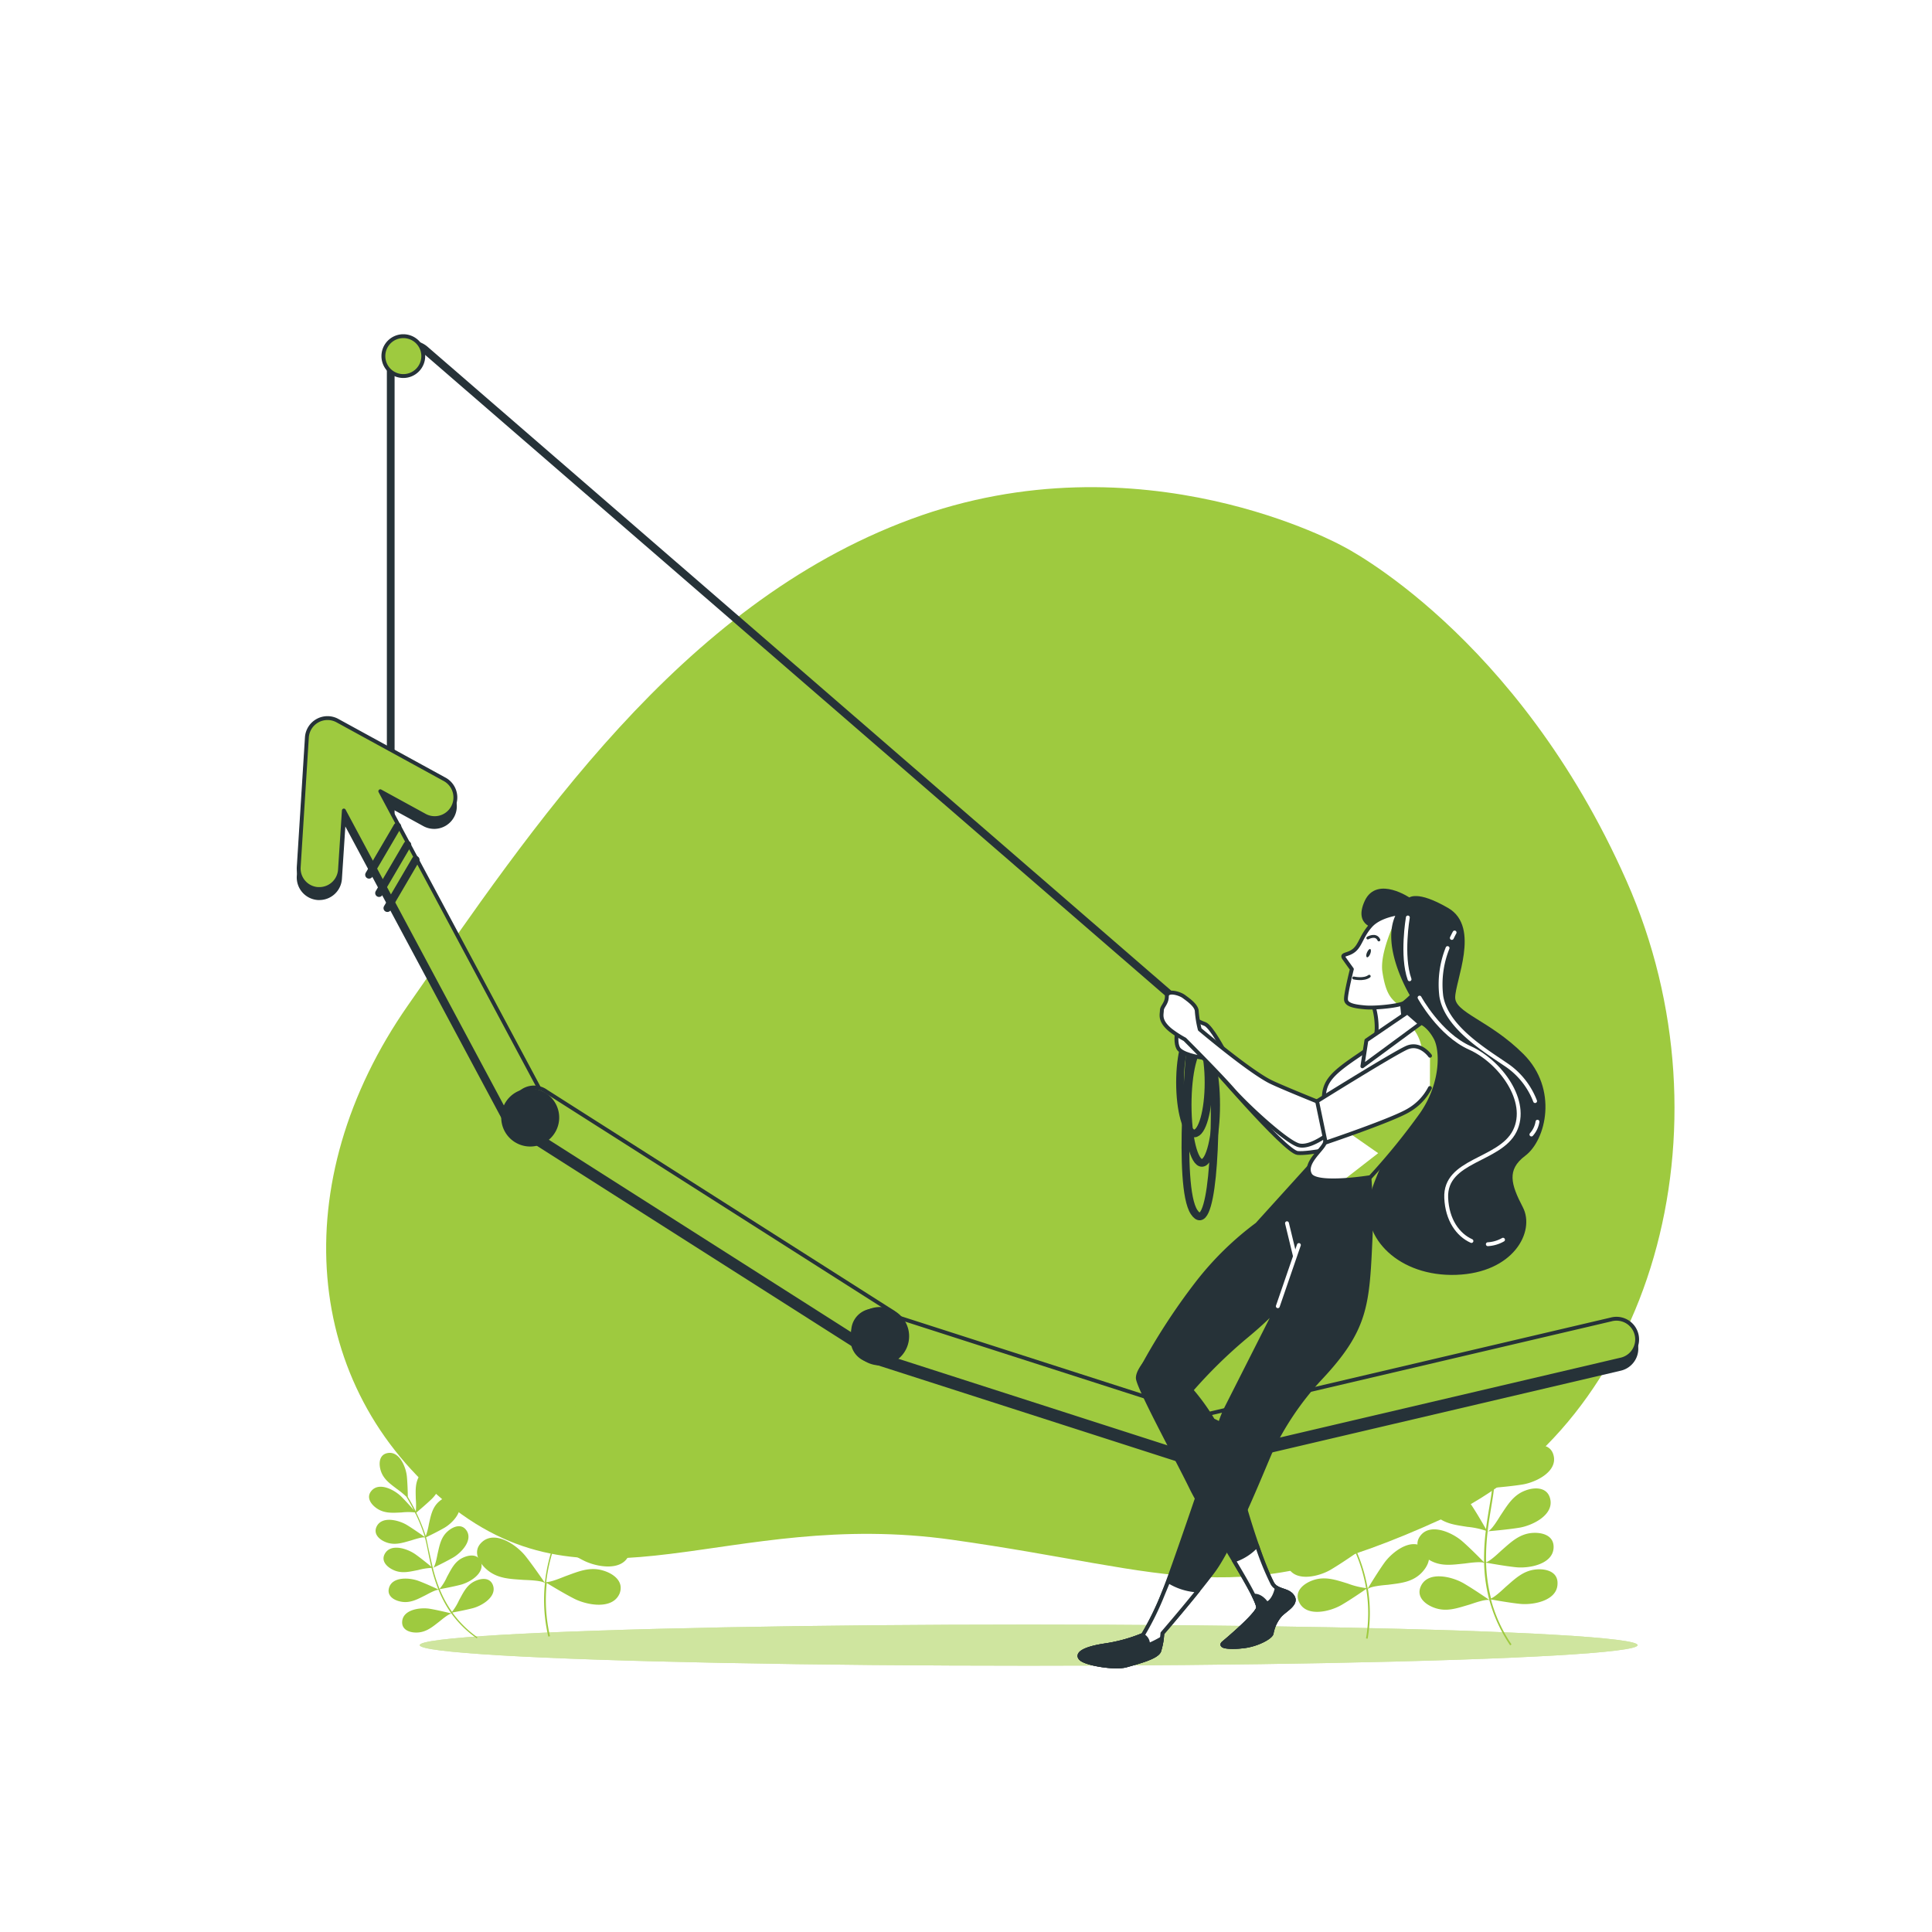 <svg class="animated" id="freepik_stories-rising" xmlns="http://www.w3.org/2000/svg" xmlns:xlink="http://www.w3.org/1999/xlink" viewBox="0 0 500 500" version="1.1" xmlns:svgjs="http://svgjs.com/svgjs"><style>svg#freepik_stories-rising:not(.animated) .animable {opacity: 0;}svg#freepik_stories-rising.animated #el861oy9lbq0b {animation: 1s 1 forwards cubic-bezier(.36,-0.01,.5,1.38) zoomIn;animation-delay: 0s;}svg#freepik_stories-rising.animated #elk7elalg7sa {animation: 1s 1 forwards cubic-bezier(.36,-0.01,.5,1.38) zoomIn;animation-delay: 0.5s;opacity: 0}svg#freepik_stories-rising.animated #freepik--background-simple--inject-2 {animation: 1s 1 forwards cubic-bezier(.36,-0.01,.5,1.38) zoomIn;animation-delay: 0s;}svg#freepik_stories-rising.animated #freepik--Plants--inject-2 {animation: 3s Infinite  linear wind;animation-delay: 0s;}svg#freepik_stories-rising.animated #freepik--Calendar--inject-2 {animation: 1s 1 forwards cubic-bezier(.36,-0.01,.5,1.38) zoomIn;animation-delay: 0.6s;opacity: 0}svg#freepik_stories-rising.animated #freepik--Arrow--inject-2 {animation: 1s 1 forwards cubic-bezier(.36,-0.01,.5,1.38) slideUp,1.5s Infinite  linear wind;animation-delay: 0s,1s;}svg#freepik_stories-rising.animated #freepik--Character--inject-2 {animation: 1s 1 forwards cubic-bezier(.36,-0.01,.5,1.38) fadeIn,1.5s Infinite  linear wind;animation-delay: 0s,1s;}            @keyframes zoomIn {                0% {                    opacity: 0;                    transform: scale(0.5);                }                100% {                    opacity: 1;                    transform: scale(1);                }            }                    @keyframes wind {                0% {                    transform: rotate( 0deg );                }                25% {                    transform: rotate( 1deg );                }                75% {                    transform: rotate( -1deg );                }            }                    @keyframes slideUp {                0% {                    opacity: 0;                    transform: translateY(30px);                }                100% {                    opacity: 1;                    transform: inherit;                }            }                    @keyframes fadeIn {                0% {                    opacity: 0;                }                100% {                    opacity: 1;                }            }        </style><g id="freepik--background-simple--inject-2" class="animable" style="transform-origin: 258.884px 267.146px;"><path d="M347.58,141.39s-52.13-29.16-111.94-7-97.93,79.79-130,125.7-27.19,99,10.43,129.24,71.72.9,130.33,9.16,72.88,19.26,126.89-5.44,76-101,47.66-165.06S347.58,141.39,347.58,141.39Z" style="fill: rgb(158, 202, 63); transform-origin: 258.884px 267.146px;" id="el861oy9lbq0b" class="animable"></path><g id="elk7elalg7sa"><path d="M347.58,141.39s-52.13-29.16-111.94-7-97.93,79.79-130,125.7-27.19,99,10.43,129.24,71.72.9,130.33,9.16,72.88,19.26,126.89-5.44,76-101,47.66-165.06S347.58,141.39,347.58,141.39Z" style="fill: rgb(255, 255, 255); opacity: 0.8; transform-origin: 258.884px 267.146px;" class="animable"></path></g></g><g id="freepik--Floor--inject-2" class="animable" style="transform-origin: 266.22px 425.76px;"><ellipse cx="266.22" cy="425.76" rx="157.59" ry="5.32" style="fill: rgb(158, 202, 63); transform-origin: 266.22px 425.76px;" id="el3tugmogjir3" class="animable"></ellipse><g id="el24pfg1do0lp"><ellipse cx="266.22" cy="425.76" rx="157.59" ry="5.32" style="fill: rgb(255, 255, 255); opacity: 0.5; transform-origin: 266.22px 425.76px;" class="animable"></ellipse></g></g><g id="freepik--Plants--inject-2" class="animable" style="transform-origin: 249.3px 385.829px;"><path d="M368.52,400.56c-3.33-2.74-8.26,1.12-10.25,3.89-1.65,2.31-3.83,5.89-4.34,6.73l0-.22.11-.07-.12.05a41.22,41.22,0,0,0-2.69-9.09c.84-.85,4.05-1.71,4.77-2,3-1,5.85-1.78,7.78-4.48,1.52-2.14,2.38-5.25-.42-6.76-3.8-2-7.89,2.7-9.3,5.8-1.11,2.44-2.46,6.09-2.88,7.27a58.09,58.09,0,0,0-3.78-7.27,21.56,21.56,0,0,1,3.95-2.86c2.63-1.74,5.2-3.21,6.37-6.32.93-2.45,1-5.68-2.14-6.42-4.18-1-6.93,4.62-7.5,8-.4,2.36-.74,5.7-.89,7.27-1.08-1.76-2.16-3.38-3.14-4.84s-2-2.93-2.67-4.16l.3-.11a.67.67,0,0,1-.35,0l0-.06c.67-1,3.67-2.43,4.34-2.8,2.75-1.54,5.42-2.83,6.81-5.84,1.11-2.38,1.37-5.6-1.66-6.57-4.1-1.3-7.25,4.11-8.07,7.43-.64,2.59-1.28,6.42-1.49,7.66-.11-.21-.23-.42-.33-.62a63,63,0,0,1-3.31-7.84l.31,0a.87.87,0,0,1-.34-.06c0-.1-.07-.2-.1-.29a22.17,22.17,0,0,1,3.42-3.44c2.32-2.14,4.61-4,5.27-7.26.52-2.58,0-5.77-3.15-6-4.29-.32-6.1,5.68-6.12,9.1,0,2.09.15,4.91.26,6.64-.58-1.77-1-3.27-1.26-4.25h0v0c-.13-.48-.21-.84-.26-1.05a27.1,27.1,0,0,1,.45-4.36c.4-3.13,1-6-.63-8.95-1.26-2.31-3.69-4.43-6.27-2.57-3.49,2.52-1,8.27,1.16,10.9,1.54,1.85,3.86,4.29,5,5.43.24,1,.81,3.13,1.71,5.8a27,27,0,0,1-3.22-3.18c-2.18-2.27-4.1-4.53-7.36-5.12-2.59-.47-5.77.08-5.94,3.26-.23,4.3,5.8,6,9.22,5.94,2.47,0,5.95-.33,7.46-.46a62.09,62.09,0,0,0,3.36,8c.08.15.16.3.25.45a25.22,25.22,0,0,1-3.94-2.29c-2.68-1.67-5.1-3.39-8.41-3.16-2.62.18-5.56,1.5-4.95,4.63.84,4.22,7.1,4.37,10.4,3.48,2.38-.64,5.68-1.77,7.11-2.28.72,1.27,1.66,2.67,2.73,4.25s2.25,3.37,3.43,5.32v0c-.93.32-4.15-2-4.86-2.43-2.68-1.67-5.09-3.39-8.4-3.16-2.62.18-5.57,1.5-4.95,4.63.83,4.22,7.1,4.37,10.39,3.48,3.08-.82,7.69-2.48,7.82-2.52l0,.15c0-.05,0-.09,0-.14a55.11,55.11,0,0,1,3.65,7.08c-1.2.17-4.26-1-5-1.18-3-.91-5.8-1.93-8.93-.84-2.48.86-5,2.91-3.57,5.76,1.92,3.86,8,2.36,10.95.64,2.33-1.36,5.58-3.59,6.58-4.28a40.83,40.83,0,0,1,2.65,9,20.48,20.48,0,0,1-4.79-1.2c-3-.91-5.81-1.93-8.94-.84-2.48.86-5,2.91-3.56,5.76,1.91,3.86,8,2.36,10.94.64,2.21-1.28,5.22-3.34,6.39-4.15a38.54,38.54,0,0,1-.06,12.81l.42.07a38.71,38.71,0,0,0,.07-12.88c.82-.73,4.4-1,5.18-1.07,3.13-.41,6.09-.61,8.5-2.89C369.53,405.47,371,402.58,368.52,400.56Z" style="fill: rgb(158, 202, 63); transform-origin: 345.188px 388.61px;" id="elnqonnxhw23n" class="animable"></path><path d="M397.55,406.17c-3.3.29-5.41,2.37-7.79,4.44-.54.47-2.67,2.57-3.88,3.07a41.2,41.2,0,0,1-1.28-9.26c1.2.21,5.07.91,7.76,1.18,3.4.35,9.56-.78,9.71-5.09.11-3.18-3-4-5.62-3.78-3.3.3-5.42,2.38-7.79,4.45-.57.49-2.89,2.79-4.06,3.13a56.27,56.27,0,0,1,.41-8,.44.44,0,0,1,.09.11l-.07-.13c.14,0,5-.4,8.16-.92,3.37-.55,9-3.27,8-7.46-.72-3.1-4-3.09-6.41-2.17-3.12,1.15-4.61,3.71-6.36,6.33-.47.7-2.44,4.13-3.42,4.22v0c.26-2.27.62-4.37.93-6.26s.6-3.55.73-5c1.51-.13,5-.45,7.42-.85,3.37-.56,9-3.27,8-7.46-.73-3.1-4-3.09-6.42-2.18-3.11,1.16-4.6,3.72-6.35,6.34a26.39,26.39,0,0,1-2.65,3.72c0-.18,0-.35,0-.52a63.74,63.74,0,0,0-.23-8.67c1.42-.5,4.72-1.67,7-2.66,3.13-1.37,7.93-5.39,5.95-9.21-1.47-2.82-4.59-2-6.75-.53-2.73,1.89-3.55,4.74-4.6,7.71a26.29,26.29,0,0,1-1.63,4.22c-.27-2.81-.64-5-.82-6,.53-1.48,1.64-4.67,2.27-7,.9-3.29.79-9.55-3.43-10.41-3.12-.63-4.46,2.31-4.65,4.93-.25,3.31,1.46,5.73,3.11,8.41a29,29,0,0,1,2.22,3.79c0,.21.1.58.19,1.06,0,0,0,0,0,0v0c.17,1,.4,2.54.6,4.4-.61-1.63-1.63-4.26-2.5-6.17-1.43-3.1-5.54-7.82-9.33-5.76-2.79,1.52-1.92,4.63-.39,6.76,1.94,2.69,4.8,3.45,7.8,4.45a22,22,0,0,1,4.53,1.72c0,.1,0,.2,0,.3a.64.64,0,0,1-.28.2l.29-.1a61.59,61.59,0,0,1,.22,8.51c0,.23,0,.46-.05.7-.69-1-2.86-4.26-4.51-6.37-2.11-2.68-7.21-6.32-10.41-3.44-2.37,2.13-.8,5,1.19,6.67,2.51,2.17,5.47,2.24,8.61,2.51.76.07,4.09.14,5.11.77V385a.77.77,0,0,1-.32.13l.31,0c-.13,1.41-.41,3.05-.72,4.89s-.61,3.65-.87,5.71c-.78-1.37-2.46-4.28-3.8-6.27-1.91-2.83-6.73-6.82-10.13-4.18-2.51,1.95-1.16,4.88.7,6.73,2.35,2.35,5.3,2.64,8.41,3.14a21.27,21.27,0,0,1,4.78,1,57.58,57.58,0,0,0-.45,8.18c-.87-.89-3.6-3.67-5.62-5.43-2.56-2.25-8.25-4.88-10.86-1.46-1.93,2.53.13,5,2.4,6.33,2.87,1.67,5.79,1.2,8.93.88.76-.07,4-.62,5.16-.19a40.57,40.57,0,0,0,1.29,9.39.28.28,0,0,1-.13,0l.13,0,.06.21c-.81-.55-4.27-2.92-6.72-4.34-3-1.71-9.05-3.19-10.95.67-1.4,2.86,1.1,4.9,3.59,5.75,3.13,1.08,5.91,0,8.93-.87.76-.23,4.11-1.49,5.16-1.16a38.93,38.93,0,0,0,5.38,11.7l.35-.24a38.1,38.1,0,0,1-5.33-11.64c1.4.26,5,.89,7.53,1.15,3.39.35,9.55-.79,9.7-5.09C403.29,406.77,400.17,405.93,397.55,406.17Z" style="fill: rgb(158, 202, 63); transform-origin: 384.962px 388.627px;" id="elwp13ym5dsm" class="animable"></path><path d="M156,406.43c-3.44-1-6.36.29-9.56,1.45-.72.26-3.67,1.55-5.08,1.58a43.75,43.75,0,0,1,2.31-9.81c1.11.68,4.74,2.88,7.34,4.2,3.27,1.67,9.9,2.92,11.73-1.35,1.34-3.15-1.47-5.2-4.19-6-3.43-1-6.36.29-9.55,1.45-.77.28-4,1.68-5.29,1.57a59.11,59.11,0,0,1,3.5-7.83,1.21,1.21,0,0,1,.05.14l0-.16c.15,0,5.2,1.54,8.56,2.24,3.6.75,10.33.22,11-4.38.47-3.39-2.78-4.63-5.61-4.67-3.57-.05-6.06,1.95-8.84,3.9-.74.52-4.06,3.2-5.08,2.91v0c1.15-2.17,2.32-4.14,3.37-5.92s2-3.34,2.67-4.74c1.57.45,5.19,1.48,7.79,2,3.6.75,10.33.21,11-4.38.47-3.4-2.78-4.64-5.61-4.68-3.57,0-6.06,2-8.84,3.91a28.69,28.69,0,0,1-4.1,2.71c.08-.17.16-.34.23-.51a67.85,67.85,0,0,0,3.14-8.8c1.62.05,5.39.15,8,0,3.67-.16,10.06-2.34,9.55-6.95-.38-3.41-3.83-3.81-6.58-3.15-3.48.83-5.4,3.38-7.62,6a28.27,28.27,0,0,1-3.26,3.61c.81-2.93,1.29-5.28,1.49-6.34,1.11-1.29,3.46-4.06,5-6.14,2.18-3,4.49-9.3.58-11.8-2.88-1.84-5.37.6-6.58,3.15-1.53,3.23-.76,6.33-.14,9.67a30.4,30.4,0,0,1,.76,4.66c0,.23-.11.62-.22,1.14a0,0,0,0,0,0,0v0c-.22,1.08-.58,2.71-1.1,4.65,0-1.87,0-4.91-.13-7.16-.23-3.67-2.53-10-7.13-9.41-3.4.44-3.73,3.9-3,6.64.9,3.46,3.49,5.33,6.11,7.49a24.09,24.09,0,0,1,3.89,3.49l-.09.32a1.11,1.11,0,0,1-.36.09h.33a68,68,0,0,1-3.09,8.64c-.09.22-.2.45-.32.68-.29-1.32-1.22-5.4-2.06-8.15-1.08-3.52-4.8-9.15-9.13-7.5-3.2,1.23-2.72,4.67-1.39,7.17,1.68,3.15,4.63,4.37,7.68,5.86.74.36,4.06,1.73,4.84,2.75l0,.07a.77.77,0,0,1-.37,0l.32.1c-.68,1.37-1.59,2.9-2.61,4.63s-2,3.44-3.09,5.4c-.26-1.68-.82-5.25-1.4-7.77-.82-3.58-4.11-9.47-8.55-8.14-3.29,1-3.06,4.46-1.91,7.05,1.45,3.26,4.3,4.7,7.23,6.41.66.38,3.45,1.77,4.42,2.83a60.69,60.69,0,0,0-3.61,8.05c-.53-1.24-2.2-5.08-3.54-7.64-1.71-3.26-6.4-8.11-10.36-5.68-2.92,1.79-1.81,5.09,0,7.29,2.23,2.79,5.36,3.45,8.63,4.35.79.22,4.3,1,5.26,1.81a44.23,44.23,0,0,0-2.35,9.94l-.12,0,.12.08,0,.23c-.6-.87-3.15-4.59-5.07-7-2.31-2.87-7.85-6.72-11.26-3.57-2.52,2.33-.79,5.35,1.37,7.17,2.74,2.3,5.93,2.34,9.32,2.59.85.06,4.71.09,5.63.84a41.59,41.59,0,0,0,.87,13.84l.44-.1a41.37,41.37,0,0,1-.84-13.77c1.31.8,4.67,2.83,7.12,4.07,3.28,1.67,9.91,2.92,11.73-1.35C161.55,409.26,158.74,407.21,156,406.43Z" style="fill: rgb(158, 202, 63); transform-origin: 148.99px 384.698px;" id="elghth8s77w6v" class="animable"></path><path d="M122.88,409.21c-2.13,1-3,3-4.08,4.94a14.86,14.86,0,0,1-1.82,3,29.18,29.18,0,0,1-3.19-5.87c.85-.15,3.62-.67,5.48-1.16,2.36-.63,6.19-2.94,5.21-5.86-.73-2.15-3-1.92-4.71-1.11-2.14,1-3,3-4.09,4.95a13.14,13.14,0,0,1-1.92,3.11,40.78,40.78,0,0,1-1.74-5.42l.09.05-.08-.07c.09,0,3.25-1.54,5.22-2.67,2.12-1.22,5.2-4.46,3.49-7-1.27-1.89-3.42-1.06-4.84.17-1.79,1.55-2.14,3.64-2.65,5.84-.13.58-.59,3.37-1.22,3.68h0c-.4-1.58-.69-3.08-1-4.42s-.5-2.52-.77-3.52c1-.47,3.22-1.57,4.74-2.45,2.12-1.22,5.2-4.46,3.49-7-1.27-1.88-3.42-1.06-4.84.17-1.79,1.56-2.14,3.65-2.65,5.84a18.06,18.06,0,0,1-.82,3.16c0-.13-.08-.24-.11-.36a46.8,46.8,0,0,0-2.34-5.74c.82-.69,2.73-2.31,4-3.54,1.75-1.7,4-5.6,1.65-7.66-1.69-1.51-3.57-.19-4.64,1.36-1.35,1.95-1.18,4.06-1.13,6.31a19.41,19.41,0,0,1,0,3.23c-.89-1.81-1.7-3.18-2.07-3.8,0-1.12-.08-3.53-.24-5.24-.23-2.43-1.89-6.59-4.92-6.09-2.25.36-2.4,2.66-1.87,4.46.67,2.28,2.42,3.47,4.21,4.84a20.46,20.46,0,0,1,2.43,2c.08.13.22.35.4.66v0c.37.63.91,1.6,1.52,2.79-.82-.93-2.17-2.44-3.23-3.49-1.74-1.71-5.68-3.83-7.69-1.5-1.49,1.72-.12,3.58,1.44,4.62,2,1.31,4.08,1.1,6.34,1a15.33,15.33,0,0,1,3.46,0l.09.2a.63.63,0,0,1-.13.2l.17-.14a45.4,45.4,0,0,1,2.29,5.63c0,.16.1.32.14.48-.73-.52-3-2.12-4.62-3.11-2.09-1.27-6.42-2.41-7.83.33-1,2,.72,3.51,2.48,4.15,2.23.82,4.22.12,6.39-.49.53-.15,2.77-.94,3.61-.78v.05a.7.7,0,0,1-.18.17l.2-.1c.27,1,.5,2.14.76,3.45s.51,2.59.86,4c-.87-.72-2.73-2.23-4.13-3.22-2-1.41-6.22-2.87-7.83-.24-1.19,1.93.46,3.55,2.17,4.32,2.16,1,4.21.42,6.41,0a15.56,15.56,0,0,1,3.44-.55,42.44,42.44,0,0,0,1.77,5.58c-.81-.38-3.33-1.54-5.13-2.21-2.28-.86-6.75-1.18-7.63,1.76-.65,2.18,1.36,3.32,3.21,3.63,2.33.39,4.17-.66,6.19-1.67.49-.24,2.54-1.43,3.4-1.43a29.3,29.3,0,0,0,3.23,6l-.08,0,.09,0,.09.13c-.68-.17-3.59-.88-5.59-1.21-2.41-.39-6.85.15-7.14,3.22-.22,2.26,2,3,3.84,2.93,2.37-.07,4-1.46,5.75-2.83.45-.35,2.38-2,3.16-2.08A27.57,27.57,0,0,0,123.4,424l.18-.25a27.45,27.45,0,0,1-6.51-6.43c1-.18,3.56-.67,5.32-1.13,2.36-.63,6.19-2.94,5.21-5.86C126.87,408.17,124.57,408.4,122.88,409.21Z" style="fill: rgb(158, 202, 63); transform-origin: 111.633px 399.999px;" id="el3soqwm5pfjs" class="animable"></path></g><g id="freepik--Calendar--inject-2" class="animable" style="transform-origin: 272.015px 159.91px;"><rect x="145.94" y="82.01" width="252.15" height="167.53" rx="11.66" style="fill: rgb(158, 202, 63); transform-origin: 272.015px 165.775px;" id="elxmosec8k3o" class="animable"></rect><g id="el9ggcsljk5qj"><rect x="145.94" y="82.01" width="252.15" height="167.53" rx="11.66" style="fill: rgb(255, 255, 255); opacity: 0.6; transform-origin: 272.015px 165.775px;" class="animable"></rect></g><rect x="222.79" y="175.67" width="29.5" height="16.55" style="fill: rgb(255, 255, 255); transform-origin: 237.54px 183.945px;" id="elq192mhdqils" class="animable"></rect><rect x="222.79" y="195.21" width="29.5" height="16.55" style="fill: rgb(255, 255, 255); transform-origin: 237.54px 203.485px;" id="els9f1875u0s" class="animable"></rect><rect x="255.29" y="175.67" width="29.5" height="16.55" style="fill: rgb(255, 255, 255); transform-origin: 270.04px 183.945px;" id="els1ip6ozxo2e" class="animable"></rect><rect x="287.8" y="156.12" width="29.5" height="16.55" style="fill: rgb(255, 255, 255); transform-origin: 302.55px 164.395px;" id="elszaryz1ngic" class="animable"></rect><rect x="287.8" y="136.57" width="29.5" height="16.55" style="fill: rgb(255, 255, 255); transform-origin: 302.55px 144.845px;" id="elcjx91vsg9wb" class="animable"></rect><rect x="287.8" y="100.44" width="29.5" height="13.58" style="fill: rgb(158, 202, 63); transform-origin: 302.55px 107.23px;" id="elxv65s06nhur" class="animable"></rect><rect x="255.29" y="100.44" width="29.5" height="13.58" style="fill: rgb(158, 202, 63); transform-origin: 270.04px 107.23px;" id="elfnnanjx3st" class="animable"></rect><rect x="255.29" y="195.21" width="29.5" height="16.55" style="fill: rgb(255, 255, 255); transform-origin: 270.04px 203.485px;" id="el6hpukk57gi" class="animable"></rect><rect x="255.29" y="117.02" width="29.5" height="16.55" style="fill: rgb(255, 255, 255); transform-origin: 270.04px 125.295px;" id="elewk3c0q4e1u" class="animable"></rect><rect x="255.29" y="136.57" width="29.5" height="16.55" style="fill: rgb(255, 255, 255); transform-origin: 270.04px 144.845px;" id="eldh9xk67jhx6" class="animable"></rect><rect x="255.29" y="156.12" width="29.5" height="16.55" style="fill: rgb(255, 255, 255); transform-origin: 270.04px 164.395px;" id="elgzj8cwqxqlr" class="animable"></rect><rect x="287.8" y="195.21" width="29.5" height="16.55" style="fill: rgb(255, 255, 255); transform-origin: 302.55px 203.485px;" id="el8ysogkpsn8s" class="animable"></rect><rect x="155.83" y="117.02" width="31.45" height="16.55" style="fill: rgb(255, 255, 255); transform-origin: 171.555px 125.295px;" id="elb4pkxpm8e7v" class="animable"></rect><rect x="155.83" y="156.12" width="31.45" height="16.55" style="fill: rgb(255, 255, 255); transform-origin: 171.555px 164.395px;" id="elsbrzdrl2vug" class="animable"></rect><rect x="155.83" y="175.67" width="31.45" height="16.55" style="fill: rgb(255, 255, 255); transform-origin: 171.555px 183.945px;" id="elvqadzvwfgpl" class="animable"></rect><rect x="155.83" y="136.57" width="31.45" height="16.55" style="fill: rgb(255, 255, 255); transform-origin: 171.555px 144.845px;" id="elemuecqxaw4w" class="animable"></rect><rect x="352.81" y="100.44" width="31.45" height="13.58" style="fill: rgb(158, 202, 63); transform-origin: 368.535px 107.23px;" id="el5d2iybidwa" class="animable"></rect><rect x="155.83" y="195.21" width="31.45" height="16.55" style="fill: rgb(255, 255, 255); transform-origin: 171.555px 203.485px;" id="elr49x5t6aphl" class="animable"></rect><rect x="320.3" y="117.02" width="29.5" height="16.55" style="fill: rgb(255, 255, 255); transform-origin: 335.05px 125.295px;" id="elv9dtuly2jz" class="animable"></rect><rect x="287.8" y="175.67" width="29.5" height="16.55" style="fill: rgb(255, 255, 255); transform-origin: 302.55px 183.945px;" id="ele481kwlc6b5" class="animable"></rect><rect x="320.3" y="175.67" width="29.5" height="16.55" style="fill: rgb(255, 255, 255); transform-origin: 335.05px 183.945px;" id="elbli59bqenx" class="animable"></rect><rect x="320.3" y="136.57" width="29.5" height="16.55" style="fill: rgb(255, 255, 255); transform-origin: 335.05px 144.845px;" id="el5miughegi8" class="animable"></rect><rect x="320.3" y="156.12" width="29.5" height="16.55" style="fill: rgb(255, 255, 255); transform-origin: 335.05px 164.395px;" id="elhsry1ly3sxh" class="animable"></rect><rect x="320.3" y="195.21" width="29.5" height="16.55" style="fill: rgb(255, 255, 255); transform-origin: 335.05px 203.485px;" id="ellyuukqxoy2i" class="animable"></rect><rect x="287.8" y="117.02" width="29.5" height="16.55" style="fill: rgb(255, 255, 255); transform-origin: 302.55px 125.295px;" id="el8hf1t8wugc4" class="animable"></rect><rect x="352.81" y="195.21" width="31.45" height="16.55" style="fill: rgb(255, 255, 255); transform-origin: 368.535px 203.485px;" id="el5to3sc0omis" class="animable"></rect><rect x="320.3" y="100.44" width="29.5" height="13.58" style="fill: rgb(158, 202, 63); transform-origin: 335.05px 107.23px;" id="elnufjxwq7qfk" class="animable"></rect><rect x="352.81" y="175.67" width="31.45" height="16.55" style="fill: rgb(255, 255, 255); transform-origin: 368.535px 183.945px;" id="elkmk78j6s8uf" class="animable"></rect><rect x="320.3" y="214.76" width="29.5" height="17.49" style="fill: rgb(255, 255, 255); transform-origin: 335.05px 223.505px;" id="el4jdctpurk0g" class="animable"></rect><rect x="352.81" y="156.12" width="31.45" height="16.55" style="fill: rgb(255, 255, 255); transform-origin: 368.535px 164.395px;" id="elwjx9auds4s" class="animable"></rect><rect x="255.29" y="214.76" width="29.5" height="17.49" style="fill: rgb(255, 255, 255); transform-origin: 270.04px 223.505px;" id="elga5cxjm707p" class="animable"></rect><rect x="287.8" y="214.76" width="29.5" height="17.49" style="fill: rgb(255, 255, 255); transform-origin: 302.55px 223.505px;" id="el39ocba4arpu" class="animable"></rect><rect x="352.81" y="136.57" width="31.45" height="16.55" style="fill: rgb(255, 255, 255); transform-origin: 368.535px 144.845px;" id="el8sjndhkbwwu" class="animable"></rect><rect x="352.81" y="214.76" width="31.45" height="17.49" style="fill: rgb(255, 255, 255); transform-origin: 368.535px 223.505px;" id="elfr8xms633wc" class="animable"></rect><rect x="155.83" y="214.76" width="31.45" height="17.49" style="fill: rgb(255, 255, 255); transform-origin: 171.555px 223.505px;" id="elcomp33caby" class="animable"></rect><rect x="352.81" y="117.02" width="31.45" height="16.55" style="fill: rgb(255, 255, 255); transform-origin: 368.535px 125.295px;" id="eltd4mxyunqo9" class="animable"></rect><rect x="155.83" y="100.44" width="31.45" height="13.58" style="fill: rgb(158, 202, 63); transform-origin: 171.555px 107.23px;" id="elawwcsa4l3yj" class="animable"></rect><rect x="190.28" y="100.44" width="29.5" height="13.58" style="fill: rgb(158, 202, 63); transform-origin: 205.03px 107.23px;" id="elum62boz1r" class="animable"></rect><rect x="190.28" y="175.67" width="29.5" height="16.55" style="fill: rgb(255, 255, 255); transform-origin: 205.03px 183.945px;" id="el9o5b9dil948" class="animable"></rect><rect x="222.79" y="100.44" width="29.5" height="13.58" style="fill: rgb(158, 202, 63); transform-origin: 237.54px 107.23px;" id="el57v2qytlawo" class="animable"></rect><rect x="222.79" y="136.57" width="29.5" height="16.55" style="fill: rgb(255, 255, 255); transform-origin: 237.54px 144.845px;" id="elns96khwnoi" class="animable"></rect><rect x="190.28" y="195.21" width="29.5" height="16.55" style="fill: rgb(255, 255, 255); transform-origin: 205.03px 203.485px;" id="elxra9ppdzzl" class="animable"></rect><rect x="222.79" y="117.02" width="29.5" height="16.55" style="fill: rgb(255, 255, 255); transform-origin: 237.54px 125.295px;" id="eltyv5imx51bn" class="animable"></rect><rect x="190.28" y="117.02" width="29.5" height="16.55" style="fill: rgb(255, 255, 255); transform-origin: 205.03px 125.295px;" id="elbesvddq0l1c" class="animable"></rect><rect x="222.79" y="156.12" width="29.5" height="16.55" style="fill: rgb(255, 255, 255); transform-origin: 237.54px 164.395px;" id="elw710gk44c9" class="animable"></rect><rect x="190.28" y="156.12" width="29.5" height="16.55" style="fill: rgb(255, 255, 255); transform-origin: 205.03px 164.395px;" id="el6serkd1vm7w" class="animable"></rect><rect x="190.28" y="214.76" width="29.5" height="17.49" style="fill: rgb(255, 255, 255); transform-origin: 205.03px 223.505px;" id="el70audi2gb0t" class="animable"></rect><rect x="190.28" y="136.57" width="29.5" height="16.55" style="fill: rgb(255, 255, 255); transform-origin: 205.03px 144.845px;" id="el23ybu208fzu" class="animable"></rect><rect x="222.79" y="214.76" width="29.5" height="17.49" style="fill: rgb(255, 255, 255); transform-origin: 237.54px 223.505px;" id="elo1fvjzusmzk" class="animable"></rect><circle cx="169.71" cy="87.06" r="4.25" style="fill: rgb(255, 255, 255); transform-origin: 169.71px 87.06px;" id="elsdicnk1zh3" class="animable"></circle><circle cx="184.1" cy="87.06" r="4.25" style="fill: rgb(255, 255, 255); transform-origin: 184.1px 87.06px;" id="elqrv8vwcz21" class="animable"></circle><path d="M169.79,89.83h0a2.23,2.23,0,0,1-2.23-2.23V72.52a2.23,2.23,0,0,1,2.23-2.24h0A2.24,2.24,0,0,1,172,72.52V87.6A2.23,2.23,0,0,1,169.79,89.83Z" style="fill: rgb(158, 202, 63); transform-origin: 169.78px 80.055px;" id="eloseo7ow8brd" class="animable"></path><path d="M184.31,89.83h0a2.23,2.23,0,0,1-2.23-2.23V72.52a2.23,2.23,0,0,1,2.23-2.24h0a2.24,2.24,0,0,1,2.24,2.24V87.6A2.23,2.23,0,0,1,184.31,89.83Z" style="fill: rgb(158, 202, 63); transform-origin: 184.315px 80.055px;" id="el8eg44z39ymx" class="animable"></path><circle cx="214.06" cy="87.06" r="4.25" style="fill: rgb(255, 255, 255); transform-origin: 214.06px 87.06px;" id="el5rqcdhnb3ws" class="animable"></circle><circle cx="228.44" cy="87.06" r="4.25" style="fill: rgb(255, 255, 255); transform-origin: 228.44px 87.06px;" id="el7w0slh0b399" class="animable"></circle><path d="M214.14,89.83h0a2.23,2.23,0,0,1-2.24-2.23V72.52a2.24,2.24,0,0,1,2.24-2.24h0a2.23,2.23,0,0,1,2.23,2.24V87.6A2.23,2.23,0,0,1,214.14,89.83Z" style="fill: rgb(158, 202, 63); transform-origin: 214.135px 80.055px;" id="elz9pwrpgylli" class="animable"></path><path d="M228.66,89.83h0a2.23,2.23,0,0,1-2.24-2.23V72.52a2.24,2.24,0,0,1,2.24-2.24h0a2.23,2.23,0,0,1,2.23,2.24V87.6A2.23,2.23,0,0,1,228.66,89.83Z" style="fill: rgb(158, 202, 63); transform-origin: 228.655px 80.055px;" id="elqavhkh5jx" class="animable"></path><circle cx="311.54" cy="87.06" r="4.25" style="fill: rgb(255, 255, 255); transform-origin: 311.54px 87.06px;" id="eltzenx02o1t" class="animable"></circle><circle cx="325.92" cy="87.06" r="4.25" style="fill: rgb(255, 255, 255); transform-origin: 325.92px 87.06px;" id="elphe6r2r3hyj" class="animable"></circle><path d="M311.62,89.83h0a2.23,2.23,0,0,1-2.24-2.23V72.52a2.24,2.24,0,0,1,2.24-2.24h0a2.23,2.23,0,0,1,2.23,2.24V87.6A2.23,2.23,0,0,1,311.62,89.83Z" style="fill: rgb(158, 202, 63); transform-origin: 311.615px 80.055px;" id="elo3ks4d26gu" class="animable"></path><path d="M326.14,89.83h0a2.23,2.23,0,0,1-2.24-2.23V72.52a2.24,2.24,0,0,1,2.24-2.24h0a2.23,2.23,0,0,1,2.23,2.24V87.6A2.23,2.23,0,0,1,326.14,89.83Z" style="fill: rgb(158, 202, 63); transform-origin: 326.135px 80.055px;" id="elkzxeo4jddk" class="animable"></path><circle cx="361.62" cy="87.06" r="4.25" style="fill: rgb(255, 255, 255); transform-origin: 361.62px 87.06px;" id="el5sj98mgqerv" class="animable"></circle><path d="M380.25,87.06A4.25,4.25,0,1,0,376,91.31,4.25,4.25,0,0,0,380.25,87.06Z" style="fill: rgb(255, 255, 255); transform-origin: 376px 87.06px;" id="elewl743r8b7p" class="animable"></path><path d="M361.69,89.83h0a2.23,2.23,0,0,1-2.23-2.23V72.52a2.23,2.23,0,0,1,2.23-2.24h0a2.24,2.24,0,0,1,2.24,2.24V87.6A2.23,2.23,0,0,1,361.69,89.83Z" style="fill: rgb(158, 202, 63); transform-origin: 361.695px 80.055px;" id="eli5v8q8djum" class="animable"></path><path d="M376.22,89.83h0A2.23,2.23,0,0,1,374,87.6V72.52a2.24,2.24,0,0,1,2.24-2.24h0a2.23,2.23,0,0,1,2.23,2.24V87.6A2.23,2.23,0,0,1,376.22,89.83Z" style="fill: rgb(158, 202, 63); transform-origin: 376.235px 80.055px;" id="elbfm1lz5qon" class="animable"></path><path d="M269.92,87.06a4.26,4.26,0,1,0-4.25,4.25A4.25,4.25,0,0,0,269.92,87.06Z" style="fill: rgb(255, 255, 255); transform-origin: 265.66px 87.05px;" id="el0lffadwdcha" class="animable"></path><circle cx="280.05" cy="87.06" r="4.25" style="fill: rgb(255, 255, 255); transform-origin: 280.05px 87.06px;" id="el5ez8ao46woh" class="animable"></circle><path d="M265.74,89.83h0a2.23,2.23,0,0,1-2.23-2.23V72.52a2.23,2.23,0,0,1,2.23-2.24h0A2.24,2.24,0,0,1,268,72.52V87.6A2.23,2.23,0,0,1,265.74,89.83Z" style="fill: rgb(158, 202, 63); transform-origin: 265.755px 80.055px;" id="el0a09nlt9qtm" class="animable"></path><path d="M280.26,89.83h0A2.23,2.23,0,0,1,278,87.6V72.52a2.23,2.23,0,0,1,2.23-2.24h0a2.24,2.24,0,0,1,2.24,2.24V87.6A2.23,2.23,0,0,1,280.26,89.83Z" style="fill: rgb(158, 202, 63); transform-origin: 280.235px 80.055px;" id="elllg9dek8zh" class="animable"></path></g><g id="freepik--Arrow--inject-2" class="animable" style="transform-origin: 250.494px 234.14px;"><path d="M101.12,223.81V94.56A5.37,5.37,0,0,1,110,90.5l196.35,170" style="fill: none; stroke: rgb(38, 50, 56); stroke-linecap: round; stroke-linejoin: round; stroke-width: 2px; transform-origin: 203.735px 174.847px;" id="elndrf2pslbll" class="animable"></path><path d="M109.54,92.16a5.16,5.16,0,1,0-5.16,5.16A5.16,5.16,0,0,0,109.54,92.16Z" style="fill: rgb(158, 202, 63); stroke: rgb(38, 50, 56); stroke-linecap: round; stroke-linejoin: round; transform-origin: 104.38px 92.16px;" id="eldpby6vuvjyv" class="animable"></path><path d="M141.36,287.4,98.42,207.12l11.38,6.24a5.35,5.35,0,0,0,5.14-9.39L87.33,188.85a5.35,5.35,0,0,0-7.91,4.35l-2.11,33.55a5.35,5.35,0,0,0,5,5.68h.34a5.36,5.36,0,0,0,5.34-5l1-15.32,43,80.34a5.35,5.35,0,0,0,9.44-5.05Z" style="fill: rgb(38, 50, 56); stroke: rgb(38, 50, 56); stroke-linecap: round; stroke-linejoin: round; transform-origin: 109.679px 241.732px;" id="elq6athgruau" class="animable"></path><path d="M141.36,285.05,98.42,204.77,109.8,211a5.35,5.35,0,1,0,5.14-9.38L87.33,186.5a5.35,5.35,0,0,0-7.91,4.36l-2.11,33.55a5.33,5.33,0,0,0,5,5.67l.34,0a5.36,5.36,0,0,0,5.34-5l1-15.32,43,80.34a5.35,5.35,0,0,0,9.44-5.05Z" style="fill: rgb(158, 202, 63); stroke: rgb(38, 50, 56); stroke-linecap: round; stroke-linejoin: round; transform-origin: 109.681px 239.385px;" id="eldu9dv70ls7" class="animable"></path><path d="M227.88,351.55a5.31,5.31,0,0,1-2.87-.84l-89.4-56.89a5.35,5.35,0,1,1,5.75-9l89.4,56.9a5.35,5.35,0,0,1-2.88,9.86Z" style="fill: rgb(38, 50, 56); stroke: rgb(38, 50, 56); stroke-linecap: round; stroke-linejoin: round; transform-origin: 183.046px 317.687px;" id="ely90e5t0yah" class="animable"></path><path d="M227.88,349.2a5.39,5.39,0,0,1-2.87-.83l-89.4-56.9a5.35,5.35,0,1,1,5.75-9l89.4,56.89a5.35,5.35,0,0,1-2.88,9.86Z" style="fill: rgb(158, 202, 63); stroke: rgb(38, 50, 56); stroke-linecap: round; stroke-linejoin: round; transform-origin: 183.046px 315.332px;" id="elv2uwxe9ftql" class="animable"></path><path d="M311,379.5a5.2,5.2,0,0,1-1.64-.26l-85-27.33a5.35,5.35,0,0,1,3.28-10.19l85,27.34A5.35,5.35,0,0,1,311,379.5Z" style="fill: rgb(38, 50, 56); stroke: rgb(38, 50, 56); stroke-linecap: round; stroke-linejoin: round; transform-origin: 268.5px 360.483px;" id="el7whknu7de09" class="animable"></path><path d="M311,377.16a5.5,5.5,0,0,1-1.64-.26l-85-27.34a5.35,5.35,0,0,1,3.28-10.18l85,27.33A5.36,5.36,0,0,1,311,377.16Z" style="fill: rgb(158, 202, 63); stroke: rgb(38, 50, 56); stroke-linecap: round; stroke-linejoin: round; transform-origin: 268.56px 358.164px;" id="elfaixtrx0bxh" class="animable"></path><path d="M311,379.5a5.35,5.35,0,0,1-1.21-10.56l107.13-25.12a5.35,5.35,0,1,1,2.44,10.42L312.23,379.36A5.16,5.16,0,0,1,311,379.5Z" style="fill: rgb(38, 50, 56); stroke: rgb(38, 50, 56); stroke-linecap: round; stroke-linejoin: round; transform-origin: 364.573px 361.59px;" id="elv8h0dqmub4f" class="animable"></path><path d="M311,377.16a5.35,5.35,0,0,1-1.21-10.56l107.13-25.12a5.35,5.35,0,1,1,2.44,10.41L312.23,377A5.17,5.17,0,0,1,311,377.16Z" style="fill: rgb(158, 202, 63); stroke: rgb(38, 50, 56); stroke-linecap: round; stroke-linejoin: round; transform-origin: 364.673px 359.224px;" id="elxluj53cyb6" class="animable"></path><path d="M144.22,289.17a7,7,0,1,0-7.05,7.05A7,7,0,0,0,144.22,289.17Z" style="fill: rgb(38, 50, 56); stroke: rgb(38, 50, 56); stroke-linecap: round; stroke-linejoin: round; transform-origin: 137.22px 289.22px;" id="el6icodskubfc" class="animable"></path><path d="M234.78,345.86a7.05,7.05,0,1,0-7.05,7A7.05,7.05,0,0,0,234.78,345.86Z" style="fill: rgb(38, 50, 56); stroke: rgb(38, 50, 56); stroke-linecap: round; stroke-linejoin: round; transform-origin: 227.73px 345.81px;" id="eld64iyrntobm" class="animable"></path><circle cx="311.55" cy="374.23" r="7.05" style="fill: rgb(38, 50, 56); stroke: rgb(38, 50, 56); stroke-linecap: round; stroke-linejoin: round; transform-origin: 311.55px 374.23px;" id="elhad1bxk2rqc" class="animable"></circle><line x1="102.84" y1="213.89" x2="95.51" y2="226.39" style="fill: none; stroke: rgb(38, 50, 56); stroke-linecap: round; stroke-linejoin: round; stroke-width: 2px; transform-origin: 99.175px 220.14px;" id="elfs1bs80yzzi" class="animable"></line><line x1="105.43" y1="218.63" x2="98.1" y2="231.13" style="fill: none; stroke: rgb(38, 50, 56); stroke-linecap: round; stroke-linejoin: round; stroke-width: 2px; transform-origin: 101.765px 224.88px;" id="elrdgetps74l" class="animable"></line><line x1="107.58" y1="222.51" x2="100.25" y2="235.02" style="fill: none; stroke: rgb(38, 50, 56); stroke-linecap: round; stroke-linejoin: round; stroke-width: 2px; transform-origin: 103.915px 228.765px;" id="ela59x4nw4yyc" class="animable"></line></g><g id="freepik--Character--inject-2" class="animable" style="transform-origin: 339.408px 330.873px;"><ellipse cx="309.08" cy="280.15" rx="3.69" ry="13.18" style="fill: none; stroke: rgb(38, 50, 56); stroke-linecap: round; stroke-linejoin: round; stroke-width: 2px; transform-origin: 309.08px 280.15px;" id="ellssvzcbyo1h" class="animable"></ellipse><ellipse cx="311.05" cy="285.93" rx="3.69" ry="15.02" style="fill: none; stroke: rgb(38, 50, 56); stroke-linecap: round; stroke-linejoin: round; stroke-width: 2px; transform-origin: 311.05px 285.93px;" id="eljzyvgz08tu" class="animable"></ellipse><path d="M308.14,270.43s-3.57,36.56.89,43.25,6.24-17.39,4.9-41.91" style="fill: none; stroke: rgb(38, 50, 56); stroke-linecap: round; stroke-linejoin: round; stroke-width: 2px; transform-origin: 310.577px 292.622px;" id="elgc81hy7178c" class="animable"></path><path d="M311.82,273.83s20.7,24.28,24,24.56,11.32-1.66,11.32-1.66l-.83-5.79-11.87-2.21-17.38-16.28s-3.59-6.9-5.25-7.45-3.58-1.93-5.24-1.93-3,6.9-1.38,8.55S311.82,273.83,311.82,273.83Z" style="fill: rgb(255, 255, 255); stroke: rgb(38, 50, 56); stroke-linecap: round; stroke-linejoin: round; transform-origin: 325.799px 280.744px;" id="el40g2irvngu9" class="animable"></path><path d="M356.48,239.82s-5.68-.26-2.84-6.45,11.1-.52,11.1-.52,1.81-2.06,9.81,2.58,1.55,18.33,1.55,22.72,9,6.2,17.82,15,5.67,21.69.51,25.56-3.87,8-.77,13.94-2.33,16.26-16.78,16.78-24.27-9.29-21.95-19.36,13.95-26.07,11.62-32-7.74-12.91-8.78-18.59.26-13.68.78-16S356.48,239.82,356.48,239.82Z" style="fill: rgb(38, 50, 56); stroke: rgb(38, 50, 56); stroke-linecap: round; stroke-linejoin: round; transform-origin: 376.154px 279.964px;" id="elwsenjab7h4d" class="animable"></path><path d="M385.05,322a8.87,8.87,0,0,0,3.93-1.16" style="fill: none; stroke: rgb(255, 255, 255); stroke-linecap: round; stroke-linejoin: round; transform-origin: 387.015px 321.42px;" id="elfh78ebvjt1o" class="animable"></path><path d="M367.38,258.18s5.18,9.5,13,13S395.89,285,392,292.74s-18.15,7.35-17.72,17.29c.25,5.69,3,9.54,6.53,11.14" style="fill: none; stroke: rgb(255, 255, 255); stroke-linecap: round; stroke-linejoin: round; transform-origin: 380.211px 289.675px;" id="el4hf9vlq7mpf" class="animable"></path><path d="M364.35,237.44s-1.72,9.94.44,16" style="fill: none; stroke: rgb(255, 255, 255); stroke-linecap: round; stroke-linejoin: round; transform-origin: 364.245px 245.44px;" id="elz4udrj1xevb" class="animable"></path><path d="M397.9,290.3a6.5,6.5,0,0,1-1.57,3.31" style="fill: none; stroke: rgb(255, 255, 255); stroke-linecap: round; stroke-linejoin: round; transform-origin: 397.115px 291.955px;" id="elkcnx8ywnee" class="animable"></path><path d="M374.63,245.36A25.23,25.23,0,0,0,373,257.75c1.29,8.21,11.66,14.25,17.28,18.14a19.9,19.9,0,0,1,7,9.07" style="fill: none; stroke: rgb(255, 255, 255); stroke-linecap: round; stroke-linejoin: round; transform-origin: 385.05px 265.16px;" id="el02pi8pgcyt7p" class="animable"></path><path d="M376.45,241.33s-.3.51-.72,1.41" style="fill: none; stroke: rgb(255, 255, 255); stroke-linecap: round; stroke-linejoin: round; transform-origin: 376.09px 242.035px;" id="el0qitoopeatfc" class="animable"></path><path d="M297.93,351s-3.46,3.32-3.46,5.61,10.32,21.2,13.85,28.48,18.08,29.09,17.25,31.17-7.69,7.9-8.94,8.94,2.08,1.25,5.41.83,6.85-2.28,7.06-3.32a9.88,9.88,0,0,1,2.29-4.78c1.45-1.46,4.36-2.91,3.12-4.78s-3.95-1.25-5.2-3.33-4.66-11-7.36-20.58S318.5,376.78,315.8,371a54.62,54.62,0,0,0-7.48-11.22Z" style="fill: rgb(38, 50, 56); stroke: rgb(38, 50, 56); stroke-linecap: round; stroke-linejoin: round; transform-origin: 314.64px 388.617px;" id="eltgv9v8l21wj" class="animable"></path><path d="M329.31,409.83a73,73,0,0,1-4-9.85,13.8,13.8,0,0,1-6,3.86C323,410,326,415.3,325.57,416.27c-.83,2.08-7.69,7.9-8.94,8.94s2.08,1.25,5.41.83,6.85-2.29,7.06-3.32a9.88,9.88,0,0,1,2.29-4.78c1.45-1.46,4.36-2.91,3.12-4.78S330.56,411.91,329.31,409.83Z" style="fill: rgb(255, 255, 255); stroke: rgb(38, 50, 56); stroke-linecap: round; stroke-linejoin: round; transform-origin: 325.586px 413.112px;" id="eltcvsh9fhxp" class="animable"></path><path d="M334.51,413.16c-.95-1.42-2.72-1.41-4.07-2.22-.72,3.48-2.72,4.54-2.87,3.74,0,0-1.35-1.91-3.11-1.7.83,1.69,1.27,2.88,1.11,3.29-.83,2.08-7.69,7.9-8.94,8.94-.54.45-.21.75.61.9A18.15,18.15,0,0,0,322,426c3.32-.41,6.85-2.29,7.06-3.32,0-.26.13-.6.24-1a9,9,0,0,1,2.05-3.8C332.84,416.48,335.75,415,334.51,413.16Z" style="fill: rgb(38, 50, 56); stroke: rgb(38, 50, 56); stroke-linecap: round; stroke-linejoin: round; transform-origin: 325.588px 418.578px;" id="eldn90cl60tjo" class="animable"></path><path d="M354.72,319.94a141.48,141.48,0,0,0-.46-17.08l-14.62-1.79-14.31,15.8a79.57,79.57,0,0,0-15.51,15.21,163,163,0,0,0-14.35,22.11l12.85,5.55a126,126,0,0,1,13.77-13.54c7-5.78,8.61-8.15,8.61-8.15L317.11,364.9c-2,4.27-2.74,9-3.61,11.73-1.46,4.57-10,29.64-12.46,35.87a74.35,74.35,0,0,1-5.2,10.6,41,41,0,0,1-9.76,2.71c-5.62.83-7.69,2.28-6.24,3.53s8.73,2.49,11.64,1.66,7.9-2.08,8.52-3.74a21.2,21.2,0,0,0,.83-4.57s8.11-9.35,13.1-16,12.61-25.76,14.9-31a75.55,75.55,0,0,1,12.69-18.79C353.76,343.92,353.91,337.72,354.72,319.94Z" style="fill: rgb(38, 50, 56); stroke: rgb(38, 50, 56); stroke-linecap: round; stroke-linejoin: round; transform-origin: 317.096px 366.17px;" id="elxuwl0mu9db" class="animable"></path><line x1="330.7" y1="338.05" x2="336.15" y2="322.21" style="fill: none; stroke: rgb(255, 255, 255); stroke-linecap: round; stroke-linejoin: round; transform-origin: 333.425px 330.13px;" id="elh34572ag0xt" class="animable"></line><line x1="335.12" y1="325.03" x2="333.07" y2="316.57" style="fill: none; stroke: rgb(255, 255, 255); stroke-linecap: round; stroke-linejoin: round; transform-origin: 334.095px 320.8px;" id="elkktk3m185u" class="animable"></line><path d="M291.48,431c2.91-.83,7.9-2.08,8.52-3.74a21.2,21.2,0,0,0,.83-4.57s4.77-5.51,9.25-11.08a15.79,15.79,0,0,1-7.71-2.41L301,412.5a74.35,74.35,0,0,1-5.2,10.6,41,41,0,0,1-9.76,2.71c-5.62.83-7.69,2.28-6.24,3.53S288.57,431.83,291.48,431Z" style="fill: rgb(255, 255, 255); stroke: rgb(38, 50, 56); stroke-linecap: round; stroke-linejoin: round; transform-origin: 294.716px 420.235px;" id="eln9yl4rcau8s" class="animable"></path><path d="M363.39,264.94s-5.82,4.16-12.26,8.52-8.32,6.44-8.52,10.39,1,10.19.2,12.06-5.4,5.19-3.74,8.1,15.59.63,15.59.63A170,170,0,0,0,368,288.22c5.41-7.9,5.2-16.42,3.54-19.54S366.92,262.86,363.39,264.94Z" style="fill: rgb(255, 255, 255); transform-origin: 355.644px 284.849px;" id="el6pfcx3aqtgg" class="animable"></path><g style="clip-path: url(&quot;#freepik--clip-path--inject-2&quot;); transform-origin: 360.163px 284.795px;" id="elpr7ns45jvn" class="animable"><path d="M354.66,304.64A170,170,0,0,0,368,288.22c5.41-7.9,5.2-16.42,3.54-19.54-1.49-2.78-4-5.22-7-4.24l.58,1.14s4.7,4,2.35,12.45-18.55,15-18.55,15l7.75,5.41-8.92,6.93C351.32,305.18,354.66,304.64,354.66,304.64Z" style="fill: rgb(158, 202, 63); transform-origin: 360.163px 284.795px;" id="el2koldwdotn3" class="animable"></path></g><path d="M363.39,264.94s-5.82,4.16-12.26,8.52-8.32,6.44-8.52,10.39,1,10.19.2,12.06-5.4,5.19-3.74,8.1,15.59.63,15.59.63A170,170,0,0,0,368,288.22c5.41-7.9,5.2-16.42,3.54-19.54S366.92,262.86,363.39,264.94Z" style="fill: none; stroke: rgb(38, 50, 56); stroke-linecap: round; stroke-linejoin: round; transform-origin: 355.644px 284.849px;" id="elhstp30n9ss9" class="animable"></path><path d="M300,427.26a16.47,16.47,0,0,0,.7-3.26,26.33,26.33,0,0,1-3.61,1.81,2.48,2.48,0,0,0-1.48-2.6,42.52,42.52,0,0,1-9.53,2.6c-5.62.83-7.69,2.28-6.24,3.53s8.73,2.49,11.64,1.66S299.38,428.92,300,427.26Z" style="fill: rgb(38, 50, 56); stroke: rgb(38, 50, 56); stroke-linecap: round; stroke-linejoin: round; transform-origin: 290.046px 427.24px;" id="el3btunju19wx" class="animable"></path><path d="M342,285.52s-10.95-4.4-13.43-5.68c-5.74-3-18.07-13.43-18.07-13.43a27.59,27.59,0,0,1-.77-4.64c0-1.55-2.32-3.1-3.36-3.88s-4.39-1.8-4.39,0-1.29,2.58-1.29,3.62-.76,2.66,2.33,5.16a27.68,27.68,0,0,0,3.61,2.32s8.78,8.78,12.39,12.91,13.68,13.43,17,14.46,9-3.87,9-3.87Z" style="fill: rgb(255, 255, 255); stroke: rgb(38, 50, 56); stroke-linecap: round; stroke-linejoin: round; transform-origin: 322.814px 276.695px;" id="elzcig6jvayum" class="animable"></path><path d="M370.09,273.23s-2.54-3.61-6-2.09S340.86,285,340.86,285l2.23,10.69s17.54-5.9,21.57-8.41a14.19,14.19,0,0,0,5.4-5.7" style="fill: rgb(255, 255, 255); stroke: rgb(38, 50, 56); stroke-linecap: round; stroke-linejoin: round; transform-origin: 355.475px 283.228px;" id="el8i4u1qdl1t3" class="animable"></path><path d="M355.28,259.74a19.62,19.62,0,0,1,1,6.66,14.3,14.3,0,0,1-1.45,5.4l8.52-6.86s-.21-2.29-.62-6-.42-5.4-.42-5.4Z" style="fill: rgb(255, 255, 255); stroke: rgb(38, 50, 56); stroke-linecap: round; stroke-linejoin: round; transform-origin: 359.09px 262.67px;" id="el5gmmldw3ebp" class="animable"></path><path d="M362,236.36s-4.89.55-7.26,3.19-2.63,5-4.27,6.37-3.47.87-2.61,2.1,2,2.8,2,2.8-1.64,6.5-1.52,7.89,2.22,1.76,5,2,9.1-.46,10.06-1.2a24.59,24.59,0,0,0,2.07-1.87S357.32,244.35,362,236.36Z" style="fill: rgb(255, 255, 255); transform-origin: 356.555px 248.559px;" id="el4ep1dh7ehqz" class="animable"></path><g style="clip-path: url(&quot;#freepik--clip-path-2--inject-2&quot;); transform-origin: 357.945px 248.71px;" id="el6h5ltu0pth3" class="animable"><path d="M363.47,259.47a24.59,24.59,0,0,0,2.07-1.87s-7.53-12.15-4.05-20.2c-1.27,2.63-4.38,9.68-3.73,14.09.82,5.51,2.17,6.78,3.53,8.05l.49.48A5.15,5.15,0,0,0,363.47,259.47Z" style="fill: rgb(158, 202, 63); transform-origin: 361.606px 248.71px;" id="elugdh6mpjcjb" class="animable"></path><path d="M354.62,246.85c-.23.58-.61,1-.85.89s-.26-.65,0-1.23.61-1,.85-.89S354.85,246.27,354.62,246.85Z" style="fill: rgb(38, 50, 56); transform-origin: 354.189px 246.68px;" id="elpijqpyuz1q" class="animable"></path><path d="M350.35,253.1s2.6.61,4-.45" style="fill: none; stroke: rgb(38, 50, 56); stroke-linecap: round; stroke-linejoin: round; stroke-width: 0.75px; transform-origin: 352.35px 252.962px;" id="el6f8j20c64jp" class="animable"></path><path d="M354,242.75s2.09-1.22,2.85.5" style="fill: none; stroke: rgb(38, 50, 56); stroke-linecap: round; stroke-linejoin: round; stroke-width: 0.75px; transform-origin: 355.425px 242.79px;" id="elrxupcvd4yj9" class="animable"></path></g><path d="M362,236.36s-4.89.55-7.26,3.19-2.63,5-4.27,6.37-3.47.87-2.61,2.1,2,2.8,2,2.8-1.64,6.5-1.52,7.89,2.22,1.76,5,2,9.1-.46,10.06-1.2a24.59,24.59,0,0,0,2.07-1.87S357.32,244.35,362,236.36Z" style="fill: none; stroke: rgb(38, 50, 56); stroke-linecap: round; stroke-linejoin: round; transform-origin: 356.555px 248.559px;" id="elqzquht5pf3" class="animable"></path><polygon points="364.22 262.03 353.62 269.25 352.58 275.96 367.55 264.94 364.22 262.03" style="fill: rgb(255, 255, 255); stroke: rgb(38, 50, 56); stroke-linecap: round; stroke-linejoin: round; transform-origin: 360.065px 268.995px;" id="el39nx2v8aiex" class="animable"></polygon></g><defs>     <filter id="active" height="200%">         <feMorphology in="SourceAlpha" result="DILATED" operator="dilate" radius="2"></feMorphology>                <feFlood flood-color="#32DFEC" flood-opacity="1" result="PINK"></feFlood>        <feComposite in="PINK" in2="DILATED" operator="in" result="OUTLINE"></feComposite>        <feMerge>            <feMergeNode in="OUTLINE"></feMergeNode>            <feMergeNode in="SourceGraphic"></feMergeNode>        </feMerge>    </filter>    <filter id="hover" height="200%">        <feMorphology in="SourceAlpha" result="DILATED" operator="dilate" radius="2"></feMorphology>                <feFlood flood-color="#ff0000" flood-opacity="0.5" result="PINK"></feFlood>        <feComposite in="PINK" in2="DILATED" operator="in" result="OUTLINE"></feComposite>        <feMerge>            <feMergeNode in="OUTLINE"></feMergeNode>            <feMergeNode in="SourceGraphic"></feMergeNode>        </feMerge>            <feColorMatrix type="matrix" values="0   0   0   0   0                0   1   0   0   0                0   0   0   0   0                0   0   0   1   0 "></feColorMatrix>    </filter></defs><defs><clipPath id="freepik--clip-path--inject-2"><path d="M363.39,264.94s-5.82,4.16-12.26,8.52-8.32,6.44-8.52,10.39,1,10.19.2,12.06-5.4,5.19-3.74,8.1,15.59.63,15.59.63A170,170,0,0,0,368,288.22c5.41-7.9,5.2-16.42,3.54-19.54S366.92,262.86,363.39,264.94Z" style="fill:#fff;stroke:#263238;stroke-linecap:round;stroke-linejoin:round"></path></clipPath><clipPath id="freepik--clip-path-2--inject-2"><path d="M362,236.36s-4.89.55-7.26,3.19-2.63,5-4.27,6.37-3.47.87-2.61,2.1,2,2.8,2,2.8-1.64,6.5-1.52,7.89,2.22,1.76,5,2,9.1-.46,10.06-1.2a24.59,24.59,0,0,0,2.07-1.87S357.32,244.35,362,236.36Z" style="fill:#fff;stroke:#263238;stroke-linecap:round;stroke-linejoin:round"></path></clipPath></defs></svg>